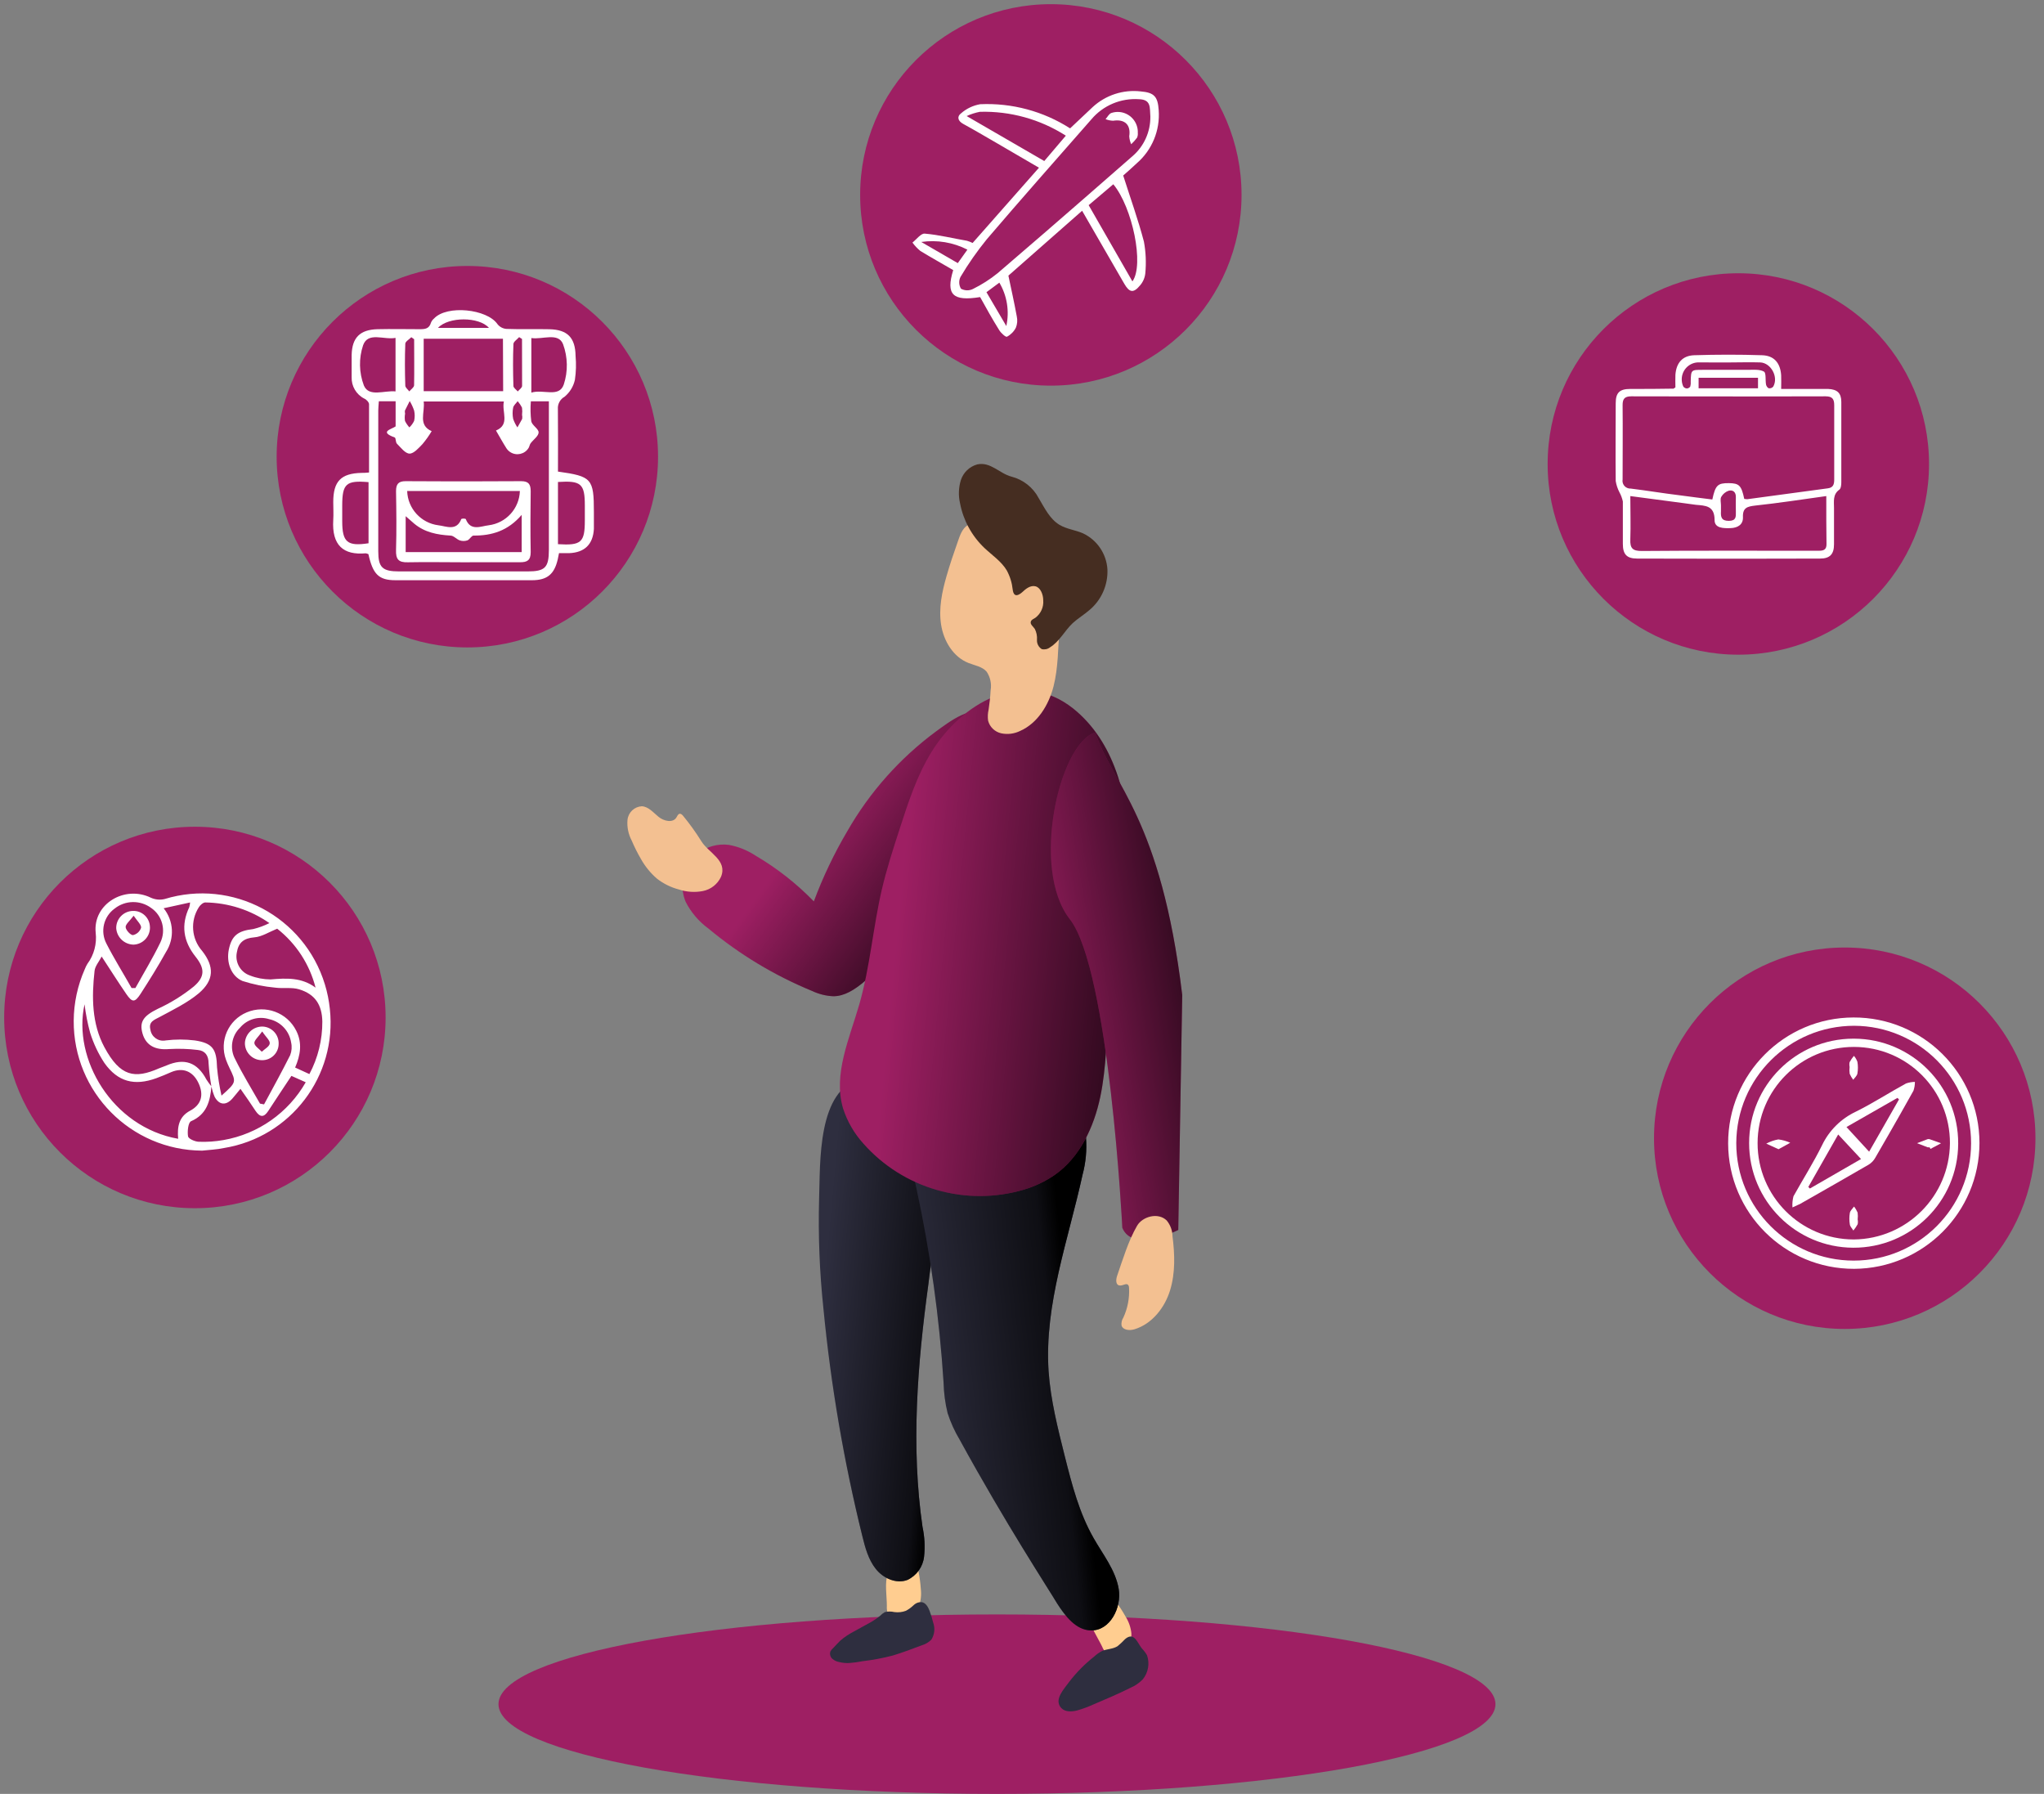 <?xml version="1.0" encoding="UTF-8" standalone="no"?>
<!DOCTYPE svg PUBLIC "-//W3C//DTD SVG 1.1//EN" "http://www.w3.org/Graphics/SVG/1.1/DTD/svg11.dtd">
<svg version="1.1" xmlns="http://www.w3.org/2000/svg" xmlns:xlink="http://www.w3.org/1999/xlink" preserveAspectRatio="xMidYMid meet" viewBox="0 0 490 430" width="490" height="430"><rect x="0" y="0" width="490" height="430" fill="#808080" stroke="none"/><defs><path d="M358.5 408.49C358.5 420.37 305 430 239 430C173 430 119.5 420.37 119.5 408.49C119.5 396.61 173 386.98 239 386.98C305 386.98 358.5 396.61 358.5 408.49Z" id="b1ulOCHErp"></path><path d="M181.05 205.05C179.14 203.8 177 202.94 174.75 202.52C169.34 201.81 164.38 205.62 163.68 211.02C163.45 212.77 163.69 214.54 164.37 216.16C165.65 218.69 167.52 220.88 169.81 222.56C177.29 228.79 185.67 233.83 194.67 237.53C196.27 238.29 198 238.72 199.77 238.8C202.45 238.8 204.86 237.21 206.93 235.5C212.85 230.61 217.23 224.06 221.17 217.52C224.19 212.55 227.09 207.44 228.68 201.84C229.59 198.66 230.06 195.38 230.64 192.13C231.22 188.88 231.86 185.89 232.64 182.8C233.3 180.18 235.62 175.85 235.4 173.21C234.88 167.18 226.65 173.71 224.44 175.29C215.74 181.71 208.48 189.87 203.11 199.26C199.95 204.62 197.27 210.24 195.1 216.07C190.94 211.78 186.21 208.07 181.05 205.05Z" id="dtY4y3DyJ"></path><path d="M181.05 205.05C179.14 203.8 177 202.94 174.75 202.52C169.34 201.81 164.38 205.62 163.68 211.02C163.45 212.77 163.69 214.54 164.37 216.16C165.65 218.69 167.52 220.88 169.81 222.56C177.29 228.79 185.67 233.83 194.67 237.53C196.27 238.29 198 238.72 199.77 238.8C202.45 238.8 204.86 237.21 206.93 235.5C212.85 230.61 217.23 224.06 221.17 217.52C224.19 212.55 227.09 207.44 228.68 201.84C229.59 198.66 230.06 195.38 230.64 192.13C231.22 188.88 231.86 185.89 232.64 182.8C233.3 180.18 235.62 175.85 235.4 173.21C234.88 167.18 226.65 173.71 224.44 175.29C215.74 181.71 208.48 189.87 203.11 199.26C199.95 204.62 197.27 210.24 195.1 216.07C190.94 211.78 186.21 208.07 181.05 205.05Z" id="b3Yug0IK1"></path><linearGradient id="gradientbHBrBijE4" gradientUnits="userSpaceOnUse" x1="233.32" y1="219.58" x2="197.07" y2="193.28"><stop style="stop-color: #000000;stop-opacity: 1" offset="1%"></stop><stop style="stop-color: #000000;stop-opacity: 0.69" offset="13%"></stop><stop style="stop-color: #000000;stop-opacity: 0" offset="100%"></stop></linearGradient><path d="M163.77 195.57C163.55 195.3 163.25 195 162.9 195.07C162.54 195.14 162.36 195.61 162.15 195.95C161.32 197.33 159.14 196.83 157.89 195.81C156.63 194.79 155.48 193.35 153.86 193.26C152.08 193.36 150.63 194.72 150.43 196.49C150.27 198.22 150.63 199.96 151.44 201.5C152.07 202.97 152.78 204.4 153.58 205.78C154.59 207.61 155.91 209.25 157.5 210.62C159.05 211.83 160.84 212.71 162.75 213.21C164.59 213.82 166.56 213.95 168.47 213.59C170.4 213.22 172.03 211.94 172.85 210.16C174.46 206.21 169.82 204.42 168.11 201.61C166.8 199.51 165.35 197.49 163.77 195.57Z" id="aeZubJipv"></path><path d="M212.85 386.82C213.48 388.26 215.43 388.65 216.92 388.16C218.42 387.67 219.64 386.57 220.26 385.12C220.75 383.74 220.92 382.27 220.74 380.83C220.65 379.43 220.46 378.04 220.18 376.67C220.09 375.67 219.59 374.75 218.79 374.13C216.97 373.1 213.56 375.35 212.87 377.11C212 379.29 212.62 382.63 212.6 384.96C212.55 385.59 212.64 386.22 212.85 386.82Z" id="f27mO99ZAz"></path><path d="M218.97 384.81C218.43 385.32 217.83 385.76 217.17 386.11C216.29 386.44 215.35 386.54 214.42 386.42C213.66 386.24 212.88 386.24 212.13 386.42C211.7 386.66 211.31 386.96 210.98 387.31C210.18 387.97 209.32 388.54 208.41 389.03C208.03 389.24 204.99 390.91 204.61 391.12C203.48 391.71 202.41 392.43 201.44 393.26C200.86 393.81 200.35 394.41 199.77 395.01C199.49 395.24 199.25 395.53 199.07 395.85C198.86 396.47 199.03 397.16 199.52 397.61C200.01 398.03 200.61 398.31 201.25 398.41C202 398.59 202.77 398.66 203.54 398.63C204.63 398.55 205.73 398.41 206.81 398.19C209.24 397.9 211.65 397.45 214.03 396.83C216.41 396.11 218.73 395.23 221.05 394.35C221.89 394.1 222.65 393.65 223.27 393.03C224.04 391.81 224.2 390.3 223.71 388.95C223.48 387.99 223.19 387.04 222.84 386.11C222.49 385.21 221.94 384.21 220.99 384.04C220.33 383.98 219.68 384.19 219.18 384.62C219.13 384.66 219.01 384.77 218.97 384.81Z" id="a9q4rLjF6"></path><path d="M206.73 368.24C207.41 371.01 208.18 373.87 209.97 376.1C211.75 378.33 214.87 379.74 217.54 378.71C219.74 377.67 221.25 375.56 221.52 373.14C221.78 370.76 221.65 368.35 221.15 366.01C218.35 346.73 219.93 327.11 222.56 307.79C223.26 301.52 224.52 295.34 226.31 289.3C227.58 285.3 229.3 281.38 229.58 277.19C230.36 264.91 218.21 255.88 206.59 258.51C195.82 260.95 196.67 278.86 196.36 287.32C196.12 296.13 196.47 304.96 197.4 313.72C199.18 332.1 202.3 350.32 206.73 368.24Z" id="d20Hy3spE"></path><path d="M206.73 368.24C207.41 371.01 208.18 373.87 209.97 376.1C211.75 378.33 214.87 379.74 217.54 378.71C219.74 377.67 221.25 375.56 221.52 373.14C221.78 370.76 221.65 368.35 221.15 366.01C218.35 346.73 219.93 327.11 222.56 307.79C223.26 301.52 224.52 295.34 226.31 289.3C227.58 285.3 229.3 281.38 229.58 277.19C230.36 264.91 218.21 255.88 206.59 258.51C195.82 260.95 196.67 278.86 196.36 287.32C196.12 296.13 196.47 304.96 197.4 313.72C199.18 332.1 202.3 350.32 206.73 368.24Z" id="b1r3iU3O3E"></path><linearGradient id="gradientb1T6wt4OPo" gradientUnits="userSpaceOnUse" x1="226.36" y1="319.73" x2="196.49" y2="317.04"><stop style="stop-color: #000000;stop-opacity: 1" offset="1%"></stop><stop style="stop-color: #000000;stop-opacity: 0.69" offset="13%"></stop><stop style="stop-color: #000000;stop-opacity: 0" offset="100%"></stop></linearGradient><path d="M265.24 396.29C266.38 397.32 268.35 396.84 269.5 395.78C270.64 394.69 271.27 393.17 271.23 391.59C271.09 390.13 270.61 388.73 269.82 387.48C269.14 386.26 268.38 385.08 267.54 383.96C267.05 383.1 266.22 382.48 265.25 382.26C263.15 382.1 261.02 385.57 261.15 387.46C261.24 389.84 263.22 392.6 264.22 394.72C264.45 395.3 264.8 395.84 265.24 396.29Z" id="fbrs6Io1T"></path><path d="M269.7 392.91C269.14 393.51 268.55 394.07 267.91 394.59C266.83 395.29 265.41 395.24 264.22 395.73C263.51 396.1 262.85 396.56 262.27 397.11C260.05 398.86 258.05 400.88 256.32 403.14C255.18 404.75 252.51 407.42 254.43 409.43C255.35 410.4 256.93 410.33 258.24 409.99C259.58 409.6 260.89 409.12 262.16 408.54C265.13 407.28 268.1 406.02 270.98 404.58C272.1 404.1 273.11 403.41 273.96 402.54C275.27 400.92 275.66 398.74 274.97 396.76C274.63 396.18 274.23 395.65 273.76 395.16C273.06 394.3 272.51 392.92 271.67 392.44C271.15 392.15 270.52 392.2 269.7 392.91Z" id="bjNxSYixF"></path><path d="M219.71 284.94C223.03 300.26 225.2 315.8 226.2 331.45C226.26 333.9 226.58 336.33 227.16 338.71C227.88 340.94 228.85 343.08 230.06 345.1C241.04 365.15 251.1 380.46 253.44 384.38C255.39 387.4 257.93 390.75 261.52 390.81C266.1 390.92 268.93 385.36 268.18 380.86C267.42 376.36 264.4 372.63 262.15 368.66C258.72 362.66 256.97 355.86 255.28 349.16C253.6 342.45 251.85 335.59 251.37 328.63C250.34 312.61 256.12 297.15 259.53 281.52C260.3 278.64 260.57 275.66 260.34 272.7C259.59 266.67 254.87 261.61 249.24 259.32C240.03 255.6 222.05 255.76 218.68 267.32C217.02 273.04 218.45 279.13 219.71 284.94Z" id="b17uxi5oRU"></path><path d="M219.71 284.94C223.03 300.26 225.2 315.8 226.2 331.45C226.26 333.9 226.58 336.33 227.16 338.71C227.88 340.94 228.85 343.08 230.06 345.1C241.04 365.15 251.1 380.46 253.44 384.38C255.39 387.4 257.93 390.75 261.52 390.81C266.1 390.92 268.93 385.36 268.18 380.86C267.42 376.36 264.4 372.63 262.15 368.66C258.72 362.66 256.97 355.86 255.28 349.16C253.6 342.45 251.85 335.59 251.37 328.63C250.34 312.61 256.12 297.15 259.53 281.52C260.3 278.64 260.57 275.66 260.34 272.7C259.59 266.67 254.87 261.61 249.24 259.32C240.03 255.6 222.05 255.76 218.68 267.32C217.02 273.04 218.45 279.13 219.71 284.94Z" id="e5j3V5I3yW"></path><linearGradient id="gradientgrvbgdkqD" gradientUnits="userSpaceOnUse" x1="257.45" y1="323.05" x2="218.02" y2="327.24"><stop style="stop-color: #000000;stop-opacity: 1" offset="1%"></stop><stop style="stop-color: #000000;stop-opacity: 0.69" offset="13%"></stop><stop style="stop-color: #000000;stop-opacity: 0" offset="100%"></stop></linearGradient><path d="M215.69 198.62C214.11 203.48 212.53 208.35 211.37 213.34C209.27 222.41 208.57 231.79 206 240.74C203.64 248.96 199.69 257.46 202.09 265.66C203.09 268.77 204.73 271.62 206.91 274.05C216.5 284.94 231.53 289.27 245.44 285.16C248.08 284.37 250.59 283.18 252.86 281.62C258.88 277.38 262.23 270.18 263.75 262.99C265.27 255.81 265.23 248.35 265.9 241.02C267.04 228.52 270.29 216.24 270.48 203.7C270.66 191.16 267.04 177.68 257.29 169.85C244.84 159.95 230.42 168.71 223.31 180.24C219.82 185.9 217.73 192.3 215.69 198.62Z" id="c4wQ3B5DW6"></path><path d="M215.69 198.62C214.11 203.48 212.53 208.35 211.37 213.34C209.27 222.41 208.57 231.79 206 240.74C203.64 248.96 199.69 257.46 202.09 265.66C203.09 268.77 204.73 271.62 206.91 274.05C216.5 284.94 231.53 289.27 245.44 285.16C248.08 284.37 250.59 283.18 252.86 281.62C258.88 277.38 262.23 270.18 263.75 262.99C265.27 255.81 265.23 248.35 265.9 241.02C267.04 228.52 270.29 216.24 270.48 203.7C270.66 191.16 267.04 177.68 257.29 169.85C244.84 159.95 230.42 168.71 223.31 180.24C219.82 185.9 217.73 192.3 215.69 198.62Z" id="a2SswuywsH"></path><linearGradient id="gradientj1XS7Y2v6J" gradientUnits="userSpaceOnUse" x1="276.59" y1="229.7" x2="215.05" y2="223.73"><stop style="stop-color: #000000;stop-opacity: 1" offset="1%"></stop><stop style="stop-color: #000000;stop-opacity: 0.69" offset="13%"></stop><stop style="stop-color: #000000;stop-opacity: 0" offset="100%"></stop></linearGradient><path d="M225.61 149.76C226.22 153.66 228.52 157.49 232.18 158.92C233.69 159.52 235.46 159.77 236.52 161C237.4 162.3 237.74 163.9 237.48 165.45C237.4 167.01 237.23 168.57 236.99 170.12C236.79 170.98 236.75 171.86 236.87 172.74C237.27 174.27 238.5 175.45 240.04 175.78C241.57 176.1 243.15 175.89 244.55 175.21C248.76 173.34 251.42 168.98 252.56 164.52C253.7 160.06 253.62 155.37 253.99 150.79C254.31 148.22 254.43 145.62 254.36 143.02C253.92 137.31 250.99 132.08 246.35 128.72C243.05 126.35 235.95 123.35 232.01 125.85C230.63 126.73 230.12 128.36 229.61 129.82C228.64 132.56 227.7 135.32 226.91 138.09C225.82 141.88 224.99 145.86 225.61 149.76Z" id="b2GE92VlmG"></path><path d="M230.35 115.06C229.79 116.87 229.72 118.8 230.15 120.65C230.93 124.72 232.95 128.44 235.95 131.31C237.81 133.08 240.04 134.53 241.35 136.73C242.12 138.15 242.6 139.7 242.77 141.31C242.84 141.8 242.94 142.37 243.38 142.6C243.83 142.83 244.53 142.42 245.01 141.99C245.9 141.14 247.03 140.23 248.24 140.54C249.44 140.85 250.09 142.51 250.09 143.88C250.23 145.52 249.51 147.11 248.19 148.09C247.78 148.34 247.24 148.55 247.11 149.01C246.92 149.68 247.67 150.15 248.08 150.77C248.48 151.57 248.66 152.46 248.59 153.36C248.53 154.25 248.97 155.11 249.73 155.59C250.42 155.76 251.15 155.61 251.71 155.17C254 153.77 255.21 151.2 257.15 149.37C258.4 148.23 259.93 147.31 261.23 146.18C264.07 143.77 265.63 140.19 265.48 136.48C265.25 132.75 263 129.43 259.62 127.84C257.79 127.04 255.72 126.83 254.01 125.82C251.66 124.41 250.42 121.77 249.01 119.42C247.67 116.85 245.29 114.97 242.48 114.25C239.57 113.49 237.48 110.63 234.27 111.32C232.42 111.83 230.95 113.24 230.35 115.06Z" id="k2ndxzBUQU"></path><path d="M283.41 238.5C283.41 238.5 282.46 294.82 282.46 294.82C282.46 294.82 271.59 300.44 269.05 294.31C269.05 294.31 265.92 232.39 256.46 220.33C247 208.27 253.92 178.17 262.56 175.57C266.73 188.16 278.3 196.03 283.41 238.5Z" id="caQoxrogN"></path><path d="M283.41 238.5C283.41 238.5 282.46 294.82 282.46 294.82C282.46 294.82 271.59 300.44 269.05 294.31C269.05 294.31 265.92 232.39 256.46 220.33C247 208.27 253.92 178.17 262.56 175.57C266.73 188.16 278.3 196.03 283.41 238.5Z" id="fglUPc1qG"></path><linearGradient id="gradientcSfyY7H0V" gradientUnits="userSpaceOnUse" x1="291.36" y1="232.52" x2="245.95" y2="240.28"><stop style="stop-color: #000000;stop-opacity: 1" offset="1%"></stop><stop style="stop-color: #000000;stop-opacity: 0.69" offset="13%"></stop><stop style="stop-color: #000000;stop-opacity: 0" offset="100%"></stop></linearGradient><path d="M268.33 308.12C269.22 308.27 269.97 307.45 270.47 308.02C270.6 308.21 270.67 308.45 270.66 308.69C270.8 311.14 270.33 313.59 269.3 315.82C268.93 316.38 268.78 317.05 268.86 317.72C269.2 318.86 270.84 318.99 272 318.62C276.17 317.33 279.2 313.5 280.49 309.32C281.78 305.14 281.63 300.67 281.08 296.33C281.06 294.95 280.57 293.62 279.69 292.55C277.63 290.54 273.89 291.59 272.59 293.81C270.49 297.43 269.17 301.88 267.8 305.83C267.5 306.69 267.43 307.97 268.33 308.12Z" id="a3bit6vu7"></path><path d="M112.04 63.75C86.79 63.75 66.32 84.22 66.32 109.47C66.32 134.72 86.79 155.19 112.04 155.19C137.29 155.19 157.75 134.72 157.75 109.47C157.75 84.22 137.29 63.75 112.04 63.75Z" id="g1pXc9GLwS"></path><path d="M251.92 1C226.67 1 206.2 21.47 206.2 46.72C206.2 71.97 226.67 92.44 251.92 92.44C277.17 92.44 297.63 71.97 297.63 46.72C297.63 21.47 277.17 1 251.92 1Z" id="d5w3xnfpR"></path><path d="M416.72 65.5C391.47 65.5 371.01 85.97 371.01 111.22C371.01 136.46 391.47 156.93 416.72 156.93C441.97 156.93 462.44 136.46 462.44 111.22C462.44 85.97 441.97 65.5 416.72 65.5Z" id="m19csjcXRv"></path><path d="M46.72 198.17C21.47 198.17 1 218.64 1 243.89C1 269.14 21.47 289.61 46.72 289.61C71.97 289.61 92.44 269.14 92.44 243.89C92.44 218.64 71.97 198.17 46.72 198.17Z" id="bPy72ES07"></path><path d="M442.23 227.12C416.98 227.12 396.51 247.58 396.51 272.83C396.51 298.08 416.98 318.55 442.23 318.55C467.48 318.55 487.95 298.08 487.95 272.83C487.95 247.58 467.48 227.12 442.23 227.12Z" id="l2d6DP9t5g"></path><path d="M401.64 89.83C401.85 87.01 403.3 85.26 406.12 85.15C411.54 84.98 416.99 84.97 422.41 85.15C425.32 85.23 426.8 87.03 426.99 89.96C427.04 90.94 426.99 91.93 426.99 93.23C427.86 93.23 434.84 93.23 435.72 93.23C436.56 93.23 437.41 93.23 438.26 93.23C440.44 93.33 441.4 94.2 441.41 96.33C441.41 102.76 441.41 109.18 441.41 115.61C441.41 116.21 441.33 117.08 440.94 117.37C439.33 118.51 439.66 120.2 439.66 121.78C439.66 124.67 439.66 127.56 439.66 130.46C439.66 132.85 438.68 133.89 436.31 133.89C414.38 133.96 396.85 133.89 392.47 133.89C389.97 133.89 389.04 132.87 389.04 130.36C389.04 126.92 389.04 123.58 389.04 120.2C388.87 119.43 388.6 118.69 388.22 118C387.78 117.15 387.48 116.24 387.33 115.3C387.25 109.09 387.33 102.87 387.33 96.66C387.33 94.13 388.24 93.23 390.83 93.23C394.26 93.23 397.7 93.23 401.21 93.16C401.2 93.16 401.32 93.04 401.64 92.86C401.64 91.93 401.59 90.87 401.64 89.83ZM418.87 119.66C420.81 119.4 436.27 117.31 438.2 117.05C439.5 116.88 439.71 116.05 439.71 114.94C439.71 109.01 439.71 103.08 439.71 97.15C439.71 95.66 439.27 95 437.65 95C414.36 95.07 395.71 95 391.05 95C389.45 95 388.97 95.63 388.98 97.13C389.04 103.07 388.98 109 388.98 114.92C388.8 115.94 389.48 116.9 390.49 117.08C390.63 117.11 390.77 117.11 390.91 117.11C394.83 117.59 398.74 118.25 402.65 118.72C405.27 119.08 407.89 119.4 410.49 119.73C411.23 116.29 411.77 115.79 414.45 115.81C416.93 115.84 417.46 116.36 418.14 119.58C418.38 119.63 418.63 119.65 418.87 119.66ZM420.73 121.19C418.89 121.41 417.74 121.7 417.83 123.95C417.91 125.73 416.59 126.53 414.89 126.59C413.2 126.65 411.01 126.65 411.03 124.65C411.03 121.16 408.79 121.21 406.53 121C405.55 120.88 404.57 120.73 403.59 120.6C402.31 120.43 392.11 119.08 390.83 118.91C390.83 122.56 390.95 125.94 390.83 129.3C390.74 131.42 391.39 132.08 393.57 132.07C405.85 131.97 418.14 132.01 430.43 132.01C432.34 132.01 434.24 132.01 436.15 132.01C437.29 132.01 437.87 131.63 437.86 130.44C437.8 126.74 437.81 123.01 437.81 118.91C431.89 119.73 426.37 120.59 420.73 121.19ZM406.91 86.87C404.66 87.04 402.99 89.01 403.17 91.25C403.2 91.74 403.33 92.22 403.54 92.67C403.75 92.94 404.06 93.1 404.4 93.12C404.73 93.09 405.04 92.92 405.21 92.63C405.31 92.23 405.35 91.81 405.31 91.39C405.39 88.65 405.39 88.65 408.18 88.65C411.78 88.65 415.38 88.65 418.98 88.65C420.3 88.65 421.81 88.48 422.86 89.07C423.43 89.39 423.16 91.12 423.37 92.21C423.44 92.54 423.76 93.01 424.03 93.07C424.43 93.13 424.83 92.98 425.09 92.67C426.41 90.38 424.54 86.95 421.95 86.87C419.37 86.79 416.87 86.88 414.32 86.88C411.85 86.87 409.38 86.87 406.91 86.87ZM421.44 90.55L407.2 90.55L407.2 93.07L421.44 93.07L421.44 90.55ZM412.56 121.1C412.56 121.58 412.56 122.07 412.56 122.56C412.48 123.9 412.65 124.85 414.42 124.85C416.2 124.85 416.16 123.88 416.13 122.67C416.09 121.45 416.13 120.29 416.13 119.1C416.13 117.91 415.41 117.37 414.4 117.63C413.66 117.88 413.04 118.39 412.65 119.06C412.32 119.6 412.56 120.43 412.56 121.13C412.56 121.13 412.56 121.11 412.56 121.1Z" id="bHcsVgaz"></path><path d="M241.74 66.07C242.45 69.43 243.16 72.62 243.75 75.84C243.95 76.74 243.88 77.69 243.53 78.55C243.06 79.47 242.32 80.22 241.4 80.71C241.09 80.86 239.97 79.84 239.54 79.14C237.91 76.53 236.42 73.85 234.96 71.21C228.39 72.28 226.7 70.62 228.51 64.74C225.9 63.22 223.22 61.73 220.64 60.16C219.92 59.57 219.28 58.89 218.74 58.14C219.72 57.38 220.76 55.92 221.68 56C225.11 56.29 228.43 57.14 231.8 57.71C232.27 57.85 232.73 58.02 233.16 58.24C238.4 52.3 243.63 46.38 249.07 40.2C248.05 39.6 239.91 34.86 238.9 34.27C236.23 32.73 233.58 31.16 230.89 29.69C229.63 29 229.33 27.94 230.41 27.15C231.7 26.02 233.29 25.27 234.98 24.98C242.59 24.64 250.12 26.66 256.53 30.77C258.39 29.01 260.14 27.34 261.95 25.66C265.06 22.8 269.25 21.43 273.45 21.91C276.66 22.18 277.56 23.12 277.77 26.4C278.13 31.24 276.18 35.97 272.51 39.14C271.29 40.29 270 41.43 269.26 42.07C271.02 47.6 272.86 52.7 274.23 57.93C274.69 60.43 274.8 62.98 274.56 65.52C274.45 66.58 274.01 67.59 273.31 68.4C271.73 70.31 270.77 70.17 269.52 68.02C266.21 62.31 262.92 56.57 259.41 50.52C255.88 53.63 243.51 64.51 241.74 66.07ZM273.06 23.78C268.69 23.48 264.44 25.27 261.62 28.62C253.25 38.17 244.82 47.68 236.57 57.34C234.25 60.19 232.13 63.22 230.25 66.39C229.81 67.29 229.86 68.34 230.37 69.2C231.25 69.69 232.32 69.72 233.22 69.28C235.35 68.23 237.35 66.95 239.19 65.46C255.42 51.56 268.23 40.26 271.46 37.46C274.24 35.09 275.82 31.59 275.77 27.93C275.61 25.77 276 23.88 273.06 23.78ZM271.47 67.45C274.35 63.5 271.47 49.69 266.89 44.17C266.5 44.5 264.53 46.17 260.98 49.18C266.57 58.92 270.07 65.01 271.47 67.45ZM255.51 32.52C249.37 28.59 242.2 26.6 234.91 26.8C233.82 27.01 232.75 27.35 231.73 27.82C232.97 28.54 239.18 32.13 250.34 38.6C253.1 35.36 254.82 33.33 255.51 32.52ZM231.91 59.84C228.5 58.09 224.64 57.45 220.85 58C221.44 58.34 224.35 60.03 229.61 63.07C230.83 61.35 231.6 60.27 231.91 59.84ZM241.24 78.15C242.02 74.59 241.42 70.88 239.57 67.75C239.37 67.9 238.34 68.66 236.48 70.04C239.02 74.36 240.61 77.07 241.24 78.15Z" id="dHVeWoD0q"></path><path d="M272.59 32.99C272.17 33.56 271.7 34.09 271.17 34.57C270.91 33.96 270.75 33.32 270.71 32.66C271.13 29.92 269.65 28.5 266.84 28.94C266.22 28.92 265.6 28.79 265.03 28.56C265.49 28.05 265.84 27.3 266.4 27.09C268.92 26.23 271.65 27.58 272.51 30.1C272.7 30.66 272.79 31.25 272.76 31.85C272.8 32.23 272.74 32.63 272.59 32.99Z" id="c455lNQGB"></path><path d="M142.37 122.75C142.37 124.1 142.37 125.45 142.37 126.79C142.16 130.49 140.15 132.44 136.45 132.59C135.7 132.59 134.95 132.59 134.01 132.59C133.9 133.13 133.81 133.6 133.71 134.06C132.89 137.62 131.21 139.07 127.55 139.08C111.18 139.08 98.07 139.08 94.79 139.08C90.79 139.08 89.38 137.64 88.32 132.83C88.11 132.73 87.89 132.66 87.66 132.63C82.34 133.11 79.51 130.74 79.89 124.62C79.98 123.2 79.89 121.77 79.89 120.34C79.89 115.36 81.74 113.47 86.66 113.35C87.15 113.35 87.64 113.35 88.47 113.26C88.47 107.74 88.47 102.32 88.47 96.9C88.47 96.43 87.84 95.75 87.32 95.54C85.4 94.56 84.22 92.55 84.3 90.4C84.3 88.64 84.3 86.87 84.3 85.1C84.39 80.94 86.29 79.01 90.53 78.91C93.88 78.83 97.24 78.91 100.61 78.91C101.89 78.91 102.89 78.82 103.32 77.33C103.48 76.94 103.74 76.6 104.06 76.34C107.13 73.05 116.77 74.05 119.26 77.7C119.78 78.36 120.56 78.78 121.41 78.84C124.84 78.97 128.27 78.84 131.7 78.92C136.05 79.01 137.92 80.95 137.98 85.32C138.15 87.23 138.1 89.14 137.82 91.04C137.47 92.63 136.6 94.06 135.34 95.1C134.28 95.69 133.65 96.85 133.74 98.06C133.8 103.01 133.76 107.96 133.76 113.04C141.87 114.18 142.37 114.71 142.37 122.75ZM90.82 96.18C90.76 97.07 90.68 97.72 90.68 98.38C90.68 115.27 90.68 128.78 90.68 132.16C90.68 136.03 91.68 136.97 95.7 136.97C98.77 136.97 123.37 136.97 126.44 136.97C130.67 136.97 131.58 136.06 131.58 131.76C131.58 120.77 131.58 109.76 131.58 98.75L131.58 96.2C128.99 96.2 127.55 96.2 127.26 96.2C127.13 97.8 127.16 99.4 127.36 100.99C127.56 101.97 129.13 102.78 129.12 103.65C129.11 104.52 127.88 105.36 127.2 106.26C126.96 106.59 126.92 107.06 126.7 107.4C125.78 108.87 123.84 109.32 122.37 108.4C121.99 108.17 121.67 107.85 121.42 107.48C120.56 106.13 119.79 104.72 118.9 103.2C122.33 101.76 120.24 98.76 120.79 96.24C118.87 96.24 103.49 96.24 101.57 96.24C101.91 98.9 100.14 101.87 103.48 103.35C102.84 104.44 102.1 105.47 101.29 106.44C100.39 107.37 99.22 108.73 98.19 108.73C97.16 108.73 96.09 107.29 95.16 106.36C94.81 106.02 94.93 104.97 94.62 104.86C90.84 103.48 93.79 102.93 94.84 102.21C94.84 101.8 94.84 99.79 94.84 96.18C92.7 96.18 91.36 96.18 90.82 96.18ZM120.57 81.19L101.57 81.19L101.57 93.77L120.62 93.77L120.57 81.19ZM94.82 80.99C92.03 81.53 88.25 79.45 87.05 82.74C85.99 85.89 86.06 89.3 87.23 92.4C88.44 95.27 92.12 93.54 94.82 93.82C94.82 91.25 94.82 83.56 94.82 80.99ZM127.38 94.11C130.23 93.22 134.03 95.41 135.15 92.17C136.19 89.02 136.12 85.61 134.98 82.5C133.83 79.6 130.08 81.44 127.38 81.03C127.38 83.64 127.38 91.49 127.38 94.11ZM88.35 115.57C82.98 115.1 82.05 115.96 82.04 121.14C82.04 121.52 82.04 124.54 82.04 124.92C82.04 129.96 83.25 131 88.35 130.22C88.35 127.29 88.35 118.5 88.35 115.57ZM133.76 130.44C139.38 130.79 140.2 130.01 140.2 124.72C140.2 124.37 140.2 121.54 140.2 121.19C140.2 115.96 139.32 115.17 133.76 115.53C133.76 115.54 133.76 128.95 133.76 130.44ZM98.6 80.83C98.1 81.35 97.19 81.85 97.16 82.38C97.03 85.73 97.05 89.08 97.16 92.43C97.16 92.9 97.78 93.36 98.12 93.82C98.51 93.33 99.27 92.85 99.27 92.34C99.34 88.72 99.28 84.99 99.28 81.31C99.14 81.22 98.67 80.88 98.6 80.83ZM124.45 80.81C123.97 81.36 123.1 81.9 123.08 82.46C122.95 85.81 122.97 89.16 123.08 92.51C123.08 92.96 123.76 93.4 124.12 93.83C124.48 93.4 125.15 92.96 125.16 92.51C125.17 88.72 125.14 85 125.14 81.25C125.13 81.25 124.52 80.85 124.45 80.81ZM117.21 78.59C114.84 75.89 107.53 75.87 105 78.59C107.44 78.59 115.99 78.59 117.21 78.59ZM97.09 100.91C97.37 101.47 97.72 101.98 98.14 102.45C98.61 102 99 101.47 99.28 100.88C99.46 100.07 99.46 99.23 99.28 98.42C99.01 97.62 98.65 96.85 98.22 96.13C97.85 96.89 97.46 97.64 97.07 98.42C97.04 98.66 97.05 98.9 97.11 99.14C97 99.76 97 100.34 97.09 100.91ZM125.14 97.73C124.86 97.16 124.51 96.64 124.1 96.16C123.73 96.67 123.15 97.13 123.02 97.69C122.84 98.58 122.84 99.51 123.02 100.41C123.27 101.13 123.61 101.82 124.04 102.45C124.4 101.77 124.82 101.11 125.18 100.41C125.23 100.08 125.22 99.74 125.15 99.41C125.22 98.89 125.22 98.3 125.14 97.73Z" id="b1izbKmwI3"></path><path d="M97.78 134.78C95.49 134.85 94.87 134.02 94.94 131.85C95.08 127.16 95.02 122.46 94.94 117.75C94.94 116.05 95.49 115.34 97.23 115.34C111.08 115.43 122.16 115.34 124.93 115.34C126.7 115.34 127.22 116.06 127.22 117.75C127.15 122.63 127.13 127.49 127.22 132.35C127.22 134.34 126.36 134.78 124.63 134.77C120.18 134.74 115.65 134.78 111.12 134.78C106.67 134.78 102.22 134.69 97.78 134.78ZM97.61 117.69C97.74 121.89 100.92 125.38 105.09 125.91C106.96 126.12 109.44 127.4 110.59 124.4C110.93 124.27 111.31 124.27 111.65 124.4C112.79 127.41 115.29 126.12 117.15 125.91C121.33 125.38 124.5 121.89 124.63 117.69C119.23 117.69 100.31 117.69 97.61 117.69ZM125.06 123.41C121.77 127.26 117.89 128.41 113.52 128.38C113.03 128.38 112.61 129.31 112.04 129.53C111.44 129.73 110.8 129.73 110.21 129.53C109.43 129.25 108.74 128.38 107.99 128.38C104.82 128.19 101.82 127.62 99.3 125.52C98.65 124.98 98.03 124.38 97.25 123.73C97.25 124.3 97.25 127.17 97.25 132.34L125.06 132.34C125.06 127.58 125.06 124.6 125.06 123.41Z" id="b2tx4EQfx"></path><path d="M17.67 244.67C17.7 240.42 18.6 236.22 20.32 232.33C20.49 231.88 20.7 231.45 20.95 231.04C22.54 228.9 23.25 226.22 22.94 223.57C22.24 216.7 29.86 212.13 36.14 215.17C37.18 215.65 38.35 215.77 39.46 215.5C55.71 210.54 72.92 219.69 77.88 235.95C78.47 237.86 78.86 239.83 79.07 241.82C80.84 257.92 69.69 272.58 53.7 275.18C51.96 275.56 50.2 275.61 48.45 275.81C31.35 275.71 17.57 261.77 17.67 244.67ZM45.8 268.76C45.11 269.06 44.88 271.2 45.08 272.39C45.17 272.96 46.72 273.65 47.63 273.68C49.62 273.76 51.61 273.62 53.58 273.27C61.88 271.82 69.11 266.74 73.29 259.42C72.95 259.27 70.2 258.05 69.86 257.89C67.94 260.81 66.1 263.52 64.32 266.28C63.26 267.91 62.32 267.85 61.26 266.28C60.21 264.71 58.98 262.85 57.64 260.99C56.88 261.9 56.31 262.65 55.69 263.35C54.19 265.03 52.56 264.91 51.47 262.94C51.13 262.14 50.87 261.31 50.68 260.47C50.36 258.61 50.13 256.74 50 254.86C50 253.02 49.19 251.86 47.43 251.68C45.16 251.4 42.86 251.33 40.57 251.46C37.26 251.75 35.02 250.63 34.18 247.78C33.35 244.93 34.39 243.51 37.8 241.83C40.9 240.41 43.81 238.61 46.46 236.46C49.18 234.12 49.11 232.13 46.88 229.32C43.93 225.62 43.35 221.74 45.37 217.46C45.48 217.09 45.54 216.7 45.57 216.32C44.93 216.45 39.86 217.57 39.23 217.71C41.65 220.72 41.88 224.93 39.8 228.18C37.9 231.61 35.82 234.94 33.69 238.24C32.31 240.36 31.69 240.33 30.26 238.24C28.3 235.38 26.44 232.45 24.37 229.28C23.69 230.59 22.8 231.57 22.67 232.71C21.96 238.99 22.01 245.4 25.03 251.02C28.82 258.07 32.28 258.65 38.13 256.08C38.71 255.83 39.33 255.65 39.92 255.39C44.22 253.54 47.3 254.64 49.48 258.76C49.85 259.33 50.25 259.89 50.68 260.41C50.38 263.94 49.6 267.1 45.8 268.76ZM74.17 257.46C76.23 253.58 77.29 249.26 77.27 244.87C77.2 240.88 75.55 238.3 71.7 237.14C69.94 236.6 67.91 237 65.98 236.74C63.32 236.5 60.69 235.96 58.15 235.15C55.4 234 54.21 230.69 54.86 227.58C55.56 224.26 57.02 223.13 60.7 222.7C62.05 222.37 63.35 221.89 64.58 221.27C60.07 218.11 54.71 216.39 49.21 216.32C48.69 216.32 47.97 216.96 47.67 217.46C45.56 220.74 45.88 225.02 48.46 227.94C51.43 231.73 51.32 234.95 47.67 238.08C44.95 240.36 41.55 242.01 38.34 243.74C36.99 244.47 35.57 244.88 36.05 246.79C36.29 248.49 37.86 249.67 39.56 249.42C39.62 249.41 39.68 249.4 39.74 249.39C42.05 249.11 44.37 249.11 46.68 249.39C51 250.03 51.92 251.48 52.03 255.88C52.24 258.15 52.6 260.4 53.1 262.62C56.69 259.41 56.68 259.41 55.02 256C54.71 255.35 54.41 254.69 54.17 254.01C52.53 249.5 54.73 244.5 59.16 242.66C63.66 240.78 68.84 242.71 71.02 247.07C72.52 250.05 72.01 252.94 70.75 255.89C71.43 256.2 73.49 257.14 74.17 257.46ZM45.59 266.23C48.3 264.79 48.92 262.4 47.56 259.56C46.2 256.72 43.79 255.82 41.04 256.99C39.89 257.49 38.69 258.01 37.49 258.44C32.25 260.35 28.25 259.34 25.03 254.8C23.55 252.55 22.4 250.1 21.6 247.53C20.99 245.3 20.55 243.03 20.27 240.73C17.35 253.73 26.83 270.16 42.71 272.97C42.46 270.05 42.88 267.67 45.59 266.23ZM60.99 224.68C58.45 224.88 57.15 225.93 56.77 228.33C56.3 230.71 57.66 233.07 59.96 233.84C61.52 234.45 63.18 234.76 64.86 234.77C68.64 234.45 72.32 234.25 75.65 236.74C74.22 231.14 70.99 226.17 66.45 222.61C64.46 223.42 62.76 224.54 60.99 224.68ZM63.3 264.72C65.41 260.8 67.57 256.91 69.56 252.93C69.94 251.96 70.02 250.9 69.79 249.88C69.36 247.11 67.26 244.88 64.51 244.29C61.99 243.5 59.24 244.31 57.54 246.34C55.49 248.31 55.02 251.41 56.39 253.9C58.15 257.5 60.32 260.99 62.33 264.54C62.33 264.54 63.2 264.71 63.3 264.72ZM32.46 236.83C34.47 233.2 36.63 229.66 38.43 225.94C39.86 222.99 38.91 219.44 36.2 217.61C33.58 215.7 30.01 215.78 27.48 217.79C24.82 219.71 23.99 223.3 25.52 226.2C27.35 229.79 29.55 233.29 31.54 236.83C31.72 236.83 32.36 236.83 32.46 236.83Z" id="dr18kzrO3"></path><path d="M63.04 246.07C65.22 246.21 66.89 248.06 66.8 250.24C66.78 252.41 65 254.15 62.82 254.13C62.73 254.13 62.64 254.12 62.55 254.12C60.37 253.99 58.68 252.17 58.71 249.99C58.84 247.72 60.77 245.98 63.04 246.07ZM60.98 250.07C61.06 250.74 62.12 251.43 62.76 252.1C63.44 251.46 64.55 250.88 64.66 250.15C64.78 249.41 63.78 248.64 62.86 247.24C61.89 248.6 60.9 249.39 60.98 250.07Z" id="d6FcPCuJn"></path><path d="M27.86 222.5C27.82 220.25 29.62 218.39 31.87 218.35C31.88 218.35 31.89 218.35 31.9 218.35C34.07 218.29 35.88 220 35.94 222.17C35.95 222.19 35.95 222.2 35.95 222.22C36.02 224.47 34.26 226.35 32.01 226.43C32 226.43 31.99 226.43 31.98 226.43C29.8 226.37 28.02 224.68 27.86 222.5ZM30.12 222.25C30.18 222.95 31.27 224.15 31.87 224.15C32.79 223.95 33.53 223.28 33.82 222.39C33.92 221.7 32.98 220.86 32.04 219.5C31.07 220.78 30.07 221.56 30.12 222.25Z" id="b11LbVh9oG"></path><path d="M414.28 274.09C414.24 257.46 427.69 243.93 444.33 243.89C460.96 243.84 474.49 257.3 474.53 273.93C474.53 273.95 474.53 273.97 474.53 273.99C474.5 290.59 461.08 304.05 444.49 304.14C427.85 304.18 414.33 290.73 414.28 274.09ZM444.36 302.17C459.9 302.17 472.51 289.58 472.52 274.03C472.52 258.53 459.99 245.94 444.49 245.88C428.93 245.88 416.3 258.46 416.23 274.01C416.22 289.56 428.82 302.16 444.36 302.17Z" id="a1Y6XYgRc"></path><path d="M469.43 274.14C469.36 287.98 458.09 299.14 444.26 299.08C430.46 299.02 419.31 287.81 419.31 274.01C419.3 260.2 430.48 248.99 444.29 248.97C444.36 248.97 444.42 248.97 444.49 248.97C458.32 249.03 469.49 260.3 469.43 274.14ZM444.45 250.95C431.71 250.93 421.36 261.24 421.34 273.99C421.32 286.73 431.64 297.08 444.38 297.1C444.39 297.1 444.41 297.1 444.42 297.1C457.09 296.98 467.33 286.73 467.45 274.06C467.51 261.31 457.2 250.97 444.45 250.95Z" id="e542q4RF40"></path><path d="M429.94 286.75C432.23 282.64 434.75 278.67 436.81 274.48C438.5 270.96 441.35 268.14 444.89 266.47C449 264.44 452.89 261.9 456.94 259.7C457.62 259.47 458.33 259.34 459.05 259.33C459.06 260.05 458.94 260.76 458.71 261.44C454.2 269.53 450.47 275.92 449.55 277.52C449.17 278.2 448.62 278.77 447.96 279.17C442.48 282.35 436.98 285.48 431.48 288.61C431.15 288.77 430.76 288.91 429.7 289.42C429.63 288.52 429.72 287.62 429.94 286.75ZM433.88 284.89C441.24 280.65 445.33 278.29 446.14 277.82C444.26 275.8 442.52 273.94 440.66 271.94C438.22 276.25 435.86 280.38 433.5 284.52C433.55 284.57 433.68 284.69 433.88 284.89ZM455.24 263.53L454.86 263.17L442.65 270.15L448.08 276.06L455.24 263.53Z" id="c3pXQi5uwO"></path><path d="M443.4 254.6C443.69 254.06 444.04 253.56 444.43 253.09C444.8 253.51 445.08 253.99 445.27 254.52C445.43 255.44 445.43 256.39 445.27 257.32C445.18 257.87 444.62 258.33 444.27 258.83C443.93 258.39 443.64 257.9 443.42 257.39C443.34 256.84 443.33 256.29 443.4 255.74C443.32 255.36 443.32 254.97 443.4 254.6Z" id="fRX22SGhI"></path><path d="M426.36 275.47C424.6 274.66 423.62 274.22 423.42 274.13C424.33 273.64 425.3 273.3 426.31 273.12C427.29 273.24 428.26 273.51 429.17 273.92C428.79 274.13 427.86 274.64 426.36 275.47Z" id="d2qHPPEWyK"></path><path d="M462.56 275C462.41 275.03 462.25 275.03 462.09 275C461.25 274.69 460.41 274.36 459.56 274.02C459.82 273.93 461.85 273.16 462.1 273.06C462.25 273.02 462.41 273.02 462.56 273.06C462.75 273.13 463.67 273.45 465.32 274.04L462.79 275.39C462.67 275.18 462.59 275.05 462.56 275Z" id="c1CJldmmDW"></path><path d="M445.33 293.45C445.04 293.98 444.69 294.49 444.3 294.96C444.02 294.48 443.54 294.03 443.46 293.52C443.3 292.6 443.3 291.65 443.46 290.73C443.56 290.18 444.11 289.71 444.46 289.21C444.81 289.65 445.09 290.14 445.32 290.66C445.39 291.21 445.4 291.76 445.33 292.31C445.41 292.68 445.41 293.07 445.33 293.45Z" id="d2Xs9vSWg"></path></defs><g><g><g><use xlink:href="#b1ulOCHErp" opacity="1" fill="#9e1f63" fill-opacity="1"></use><g><use xlink:href="#b1ulOCHErp" opacity="1" fill-opacity="0" stroke="#000000" stroke-width="1" stroke-opacity="0"></use></g></g><g><use xlink:href="#dtY4y3DyJ" opacity="1" fill="#9e1f63" fill-opacity="1"></use><g><use xlink:href="#dtY4y3DyJ" opacity="1" fill-opacity="0" stroke="#000000" stroke-width="1" stroke-opacity="0"></use></g></g><g><use xlink:href="#b3Yug0IK1" opacity="1" fill="url(#gradientbHBrBijE4)"></use><g><use xlink:href="#b3Yug0IK1" opacity="1" fill-opacity="0" stroke="#000000" stroke-width="1" stroke-opacity="0"></use></g></g><g><use xlink:href="#aeZubJipv" opacity="1" fill="#f3c091" fill-opacity="1"></use><g><use xlink:href="#aeZubJipv" opacity="1" fill-opacity="0" stroke="#000000" stroke-width="1" stroke-opacity="0"></use></g></g><g><use xlink:href="#f27mO99ZAz" opacity="1" fill="#ffcd90" fill-opacity="1"></use><g><use xlink:href="#f27mO99ZAz" opacity="1" fill-opacity="0" stroke="#000000" stroke-width="1" stroke-opacity="0"></use></g></g><g><use xlink:href="#a9q4rLjF6" opacity="1" fill="#2e2e3f" fill-opacity="1"></use><g><use xlink:href="#a9q4rLjF6" opacity="1" fill-opacity="0" stroke="#000000" stroke-width="1" stroke-opacity="0"></use></g></g><g><use xlink:href="#d20Hy3spE" opacity="1" fill="#2e2e3f" fill-opacity="1"></use><g><use xlink:href="#d20Hy3spE" opacity="1" fill-opacity="0" stroke="#000000" stroke-width="1" stroke-opacity="0"></use></g></g><g><use xlink:href="#b1r3iU3O3E" opacity="1" fill="url(#gradientb1T6wt4OPo)"></use><g><use xlink:href="#b1r3iU3O3E" opacity="1" fill-opacity="0" stroke="#000000" stroke-width="1" stroke-opacity="0"></use></g></g><g><use xlink:href="#fbrs6Io1T" opacity="1" fill="#ffcd90" fill-opacity="1"></use><g><use xlink:href="#fbrs6Io1T" opacity="1" fill-opacity="0" stroke="#000000" stroke-width="1" stroke-opacity="0"></use></g></g><g><use xlink:href="#bjNxSYixF" opacity="1" fill="#2e2e3f" fill-opacity="1"></use><g><use xlink:href="#bjNxSYixF" opacity="1" fill-opacity="0" stroke="#000000" stroke-width="1" stroke-opacity="0"></use></g></g><g><use xlink:href="#b17uxi5oRU" opacity="1" fill="#2e2e3f" fill-opacity="1"></use><g><use xlink:href="#b17uxi5oRU" opacity="1" fill-opacity="0" stroke="#000000" stroke-width="1" stroke-opacity="0"></use></g></g><g><use xlink:href="#e5j3V5I3yW" opacity="1" fill="url(#gradientgrvbgdkqD)"></use><g><use xlink:href="#e5j3V5I3yW" opacity="1" fill-opacity="0" stroke="#000000" stroke-width="1" stroke-opacity="0"></use></g></g><g><use xlink:href="#c4wQ3B5DW6" opacity="1" fill="#9e1f63" fill-opacity="1"></use><g><use xlink:href="#c4wQ3B5DW6" opacity="1" fill-opacity="0" stroke="#000000" stroke-width="1" stroke-opacity="0"></use></g></g><g><use xlink:href="#a2SswuywsH" opacity="1" fill="url(#gradientj1XS7Y2v6J)"></use><g><use xlink:href="#a2SswuywsH" opacity="1" fill-opacity="0" stroke="#000000" stroke-width="1" stroke-opacity="0"></use></g></g><g><use xlink:href="#b2GE92VlmG" opacity="1" fill="#f3c091" fill-opacity="1"></use><g><use xlink:href="#b2GE92VlmG" opacity="1" fill-opacity="0" stroke="#000000" stroke-width="1" stroke-opacity="0"></use></g></g><g><use xlink:href="#k2ndxzBUQU" opacity="1" fill="#452d21" fill-opacity="1"></use><g><use xlink:href="#k2ndxzBUQU" opacity="1" fill-opacity="0" stroke="#000000" stroke-width="1" stroke-opacity="0"></use></g></g><g><use xlink:href="#caQoxrogN" opacity="1" fill="#9e1f63" fill-opacity="1"></use><g><use xlink:href="#caQoxrogN" opacity="1" fill-opacity="0" stroke="#000000" stroke-width="1" stroke-opacity="0"></use></g></g><g><use xlink:href="#fglUPc1qG" opacity="1" fill="url(#gradientcSfyY7H0V)"></use><g><use xlink:href="#fglUPc1qG" opacity="1" fill-opacity="0" stroke="#000000" stroke-width="1" stroke-opacity="0"></use></g></g><g><use xlink:href="#a3bit6vu7" opacity="1" fill="#f3c091" fill-opacity="1"></use><g><use xlink:href="#a3bit6vu7" opacity="1" fill-opacity="0" stroke="#000000" stroke-width="1" stroke-opacity="0"></use></g></g><g><use xlink:href="#g1pXc9GLwS" opacity="1" fill="#9e1f63" fill-opacity="1"></use><g><use xlink:href="#g1pXc9GLwS" opacity="1" fill-opacity="0" stroke="#000000" stroke-width="1" stroke-opacity="0"></use></g></g><g><use xlink:href="#d5w3xnfpR" opacity="1" fill="#9e1f63" fill-opacity="1"></use><g><use xlink:href="#d5w3xnfpR" opacity="1" fill-opacity="0" stroke="#000000" stroke-width="1" stroke-opacity="0"></use></g></g><g><use xlink:href="#m19csjcXRv" opacity="1" fill="#9e1f63" fill-opacity="1"></use><g><use xlink:href="#m19csjcXRv" opacity="1" fill-opacity="0" stroke="#000000" stroke-width="1" stroke-opacity="0"></use></g></g><g><use xlink:href="#bPy72ES07" opacity="1" fill="#9e1f63" fill-opacity="1"></use><g><use xlink:href="#bPy72ES07" opacity="1" fill-opacity="0" stroke="#000000" stroke-width="1" stroke-opacity="0"></use></g></g><g><use xlink:href="#l2d6DP9t5g" opacity="1" fill="#9e1f63" fill-opacity="1"></use><g><use xlink:href="#l2d6DP9t5g" opacity="1" fill-opacity="0" stroke="#000000" stroke-width="1" stroke-opacity="0"></use></g></g><g><use xlink:href="#bHcsVgaz" opacity="1" fill="#ffffff" fill-opacity="1"></use><g><use xlink:href="#bHcsVgaz" opacity="1" fill-opacity="0" stroke="#000000" stroke-width="1" stroke-opacity="0"></use></g></g><g><use xlink:href="#dHVeWoD0q" opacity="1" fill="#ffffff" fill-opacity="1"></use><g><use xlink:href="#dHVeWoD0q" opacity="1" fill-opacity="0" stroke="#000000" stroke-width="1" stroke-opacity="0"></use></g></g><g><use xlink:href="#c455lNQGB" opacity="1" fill="#ffffff" fill-opacity="1"></use><g><use xlink:href="#c455lNQGB" opacity="1" fill-opacity="0" stroke="#000000" stroke-width="1" stroke-opacity="0"></use></g></g><g><use xlink:href="#b1izbKmwI3" opacity="1" fill="#ffffff" fill-opacity="1"></use><g><use xlink:href="#b1izbKmwI3" opacity="1" fill-opacity="0" stroke="#000000" stroke-width="1" stroke-opacity="0"></use></g></g><g><use xlink:href="#b2tx4EQfx" opacity="1" fill="#ffffff" fill-opacity="1"></use><g><use xlink:href="#b2tx4EQfx" opacity="1" fill-opacity="0" stroke="#000000" stroke-width="1" stroke-opacity="0"></use></g></g><g><use xlink:href="#dr18kzrO3" opacity="1" fill="#ffffff" fill-opacity="1"></use><g><use xlink:href="#dr18kzrO3" opacity="1" fill-opacity="0" stroke="#000000" stroke-width="1" stroke-opacity="0"></use></g></g><g><use xlink:href="#d6FcPCuJn" opacity="1" fill="#ffffff" fill-opacity="1"></use><g><use xlink:href="#d6FcPCuJn" opacity="1" fill-opacity="0" stroke="#000000" stroke-width="1" stroke-opacity="0"></use></g></g><g><use xlink:href="#b11LbVh9oG" opacity="1" fill="#ffffff" fill-opacity="1"></use><g><use xlink:href="#b11LbVh9oG" opacity="1" fill-opacity="0" stroke="#000000" stroke-width="1" stroke-opacity="0"></use></g></g><g><use xlink:href="#a1Y6XYgRc" opacity="1" fill="#ffffff" fill-opacity="1"></use><g><use xlink:href="#a1Y6XYgRc" opacity="1" fill-opacity="0" stroke="#000000" stroke-width="1" stroke-opacity="0"></use></g></g><g><use xlink:href="#e542q4RF40" opacity="1" fill="#ffffff" fill-opacity="1"></use><g><use xlink:href="#e542q4RF40" opacity="1" fill-opacity="0" stroke="#000000" stroke-width="1" stroke-opacity="0"></use></g></g><g><use xlink:href="#c3pXQi5uwO" opacity="1" fill="#ffffff" fill-opacity="1"></use><g><use xlink:href="#c3pXQi5uwO" opacity="1" fill-opacity="0" stroke="#000000" stroke-width="1" stroke-opacity="0"></use></g></g><g><use xlink:href="#fRX22SGhI" opacity="1" fill="#ffffff" fill-opacity="1"></use><g><use xlink:href="#fRX22SGhI" opacity="1" fill-opacity="0" stroke="#000000" stroke-width="1" stroke-opacity="0"></use></g></g><g><use xlink:href="#d2qHPPEWyK" opacity="1" fill="#ffffff" fill-opacity="1"></use><g><use xlink:href="#d2qHPPEWyK" opacity="1" fill-opacity="0" stroke="#000000" stroke-width="1" stroke-opacity="0"></use></g></g><g><use xlink:href="#c1CJldmmDW" opacity="1" fill="#ffffff" fill-opacity="1"></use><g><use xlink:href="#c1CJldmmDW" opacity="1" fill-opacity="0" stroke="#000000" stroke-width="1" stroke-opacity="0"></use></g></g><g><use xlink:href="#d2Xs9vSWg" opacity="1" fill="#ffffff" fill-opacity="1"></use><g><use xlink:href="#d2Xs9vSWg" opacity="1" fill-opacity="0" stroke="#000000" stroke-width="1" stroke-opacity="0"></use></g></g></g></g></svg>